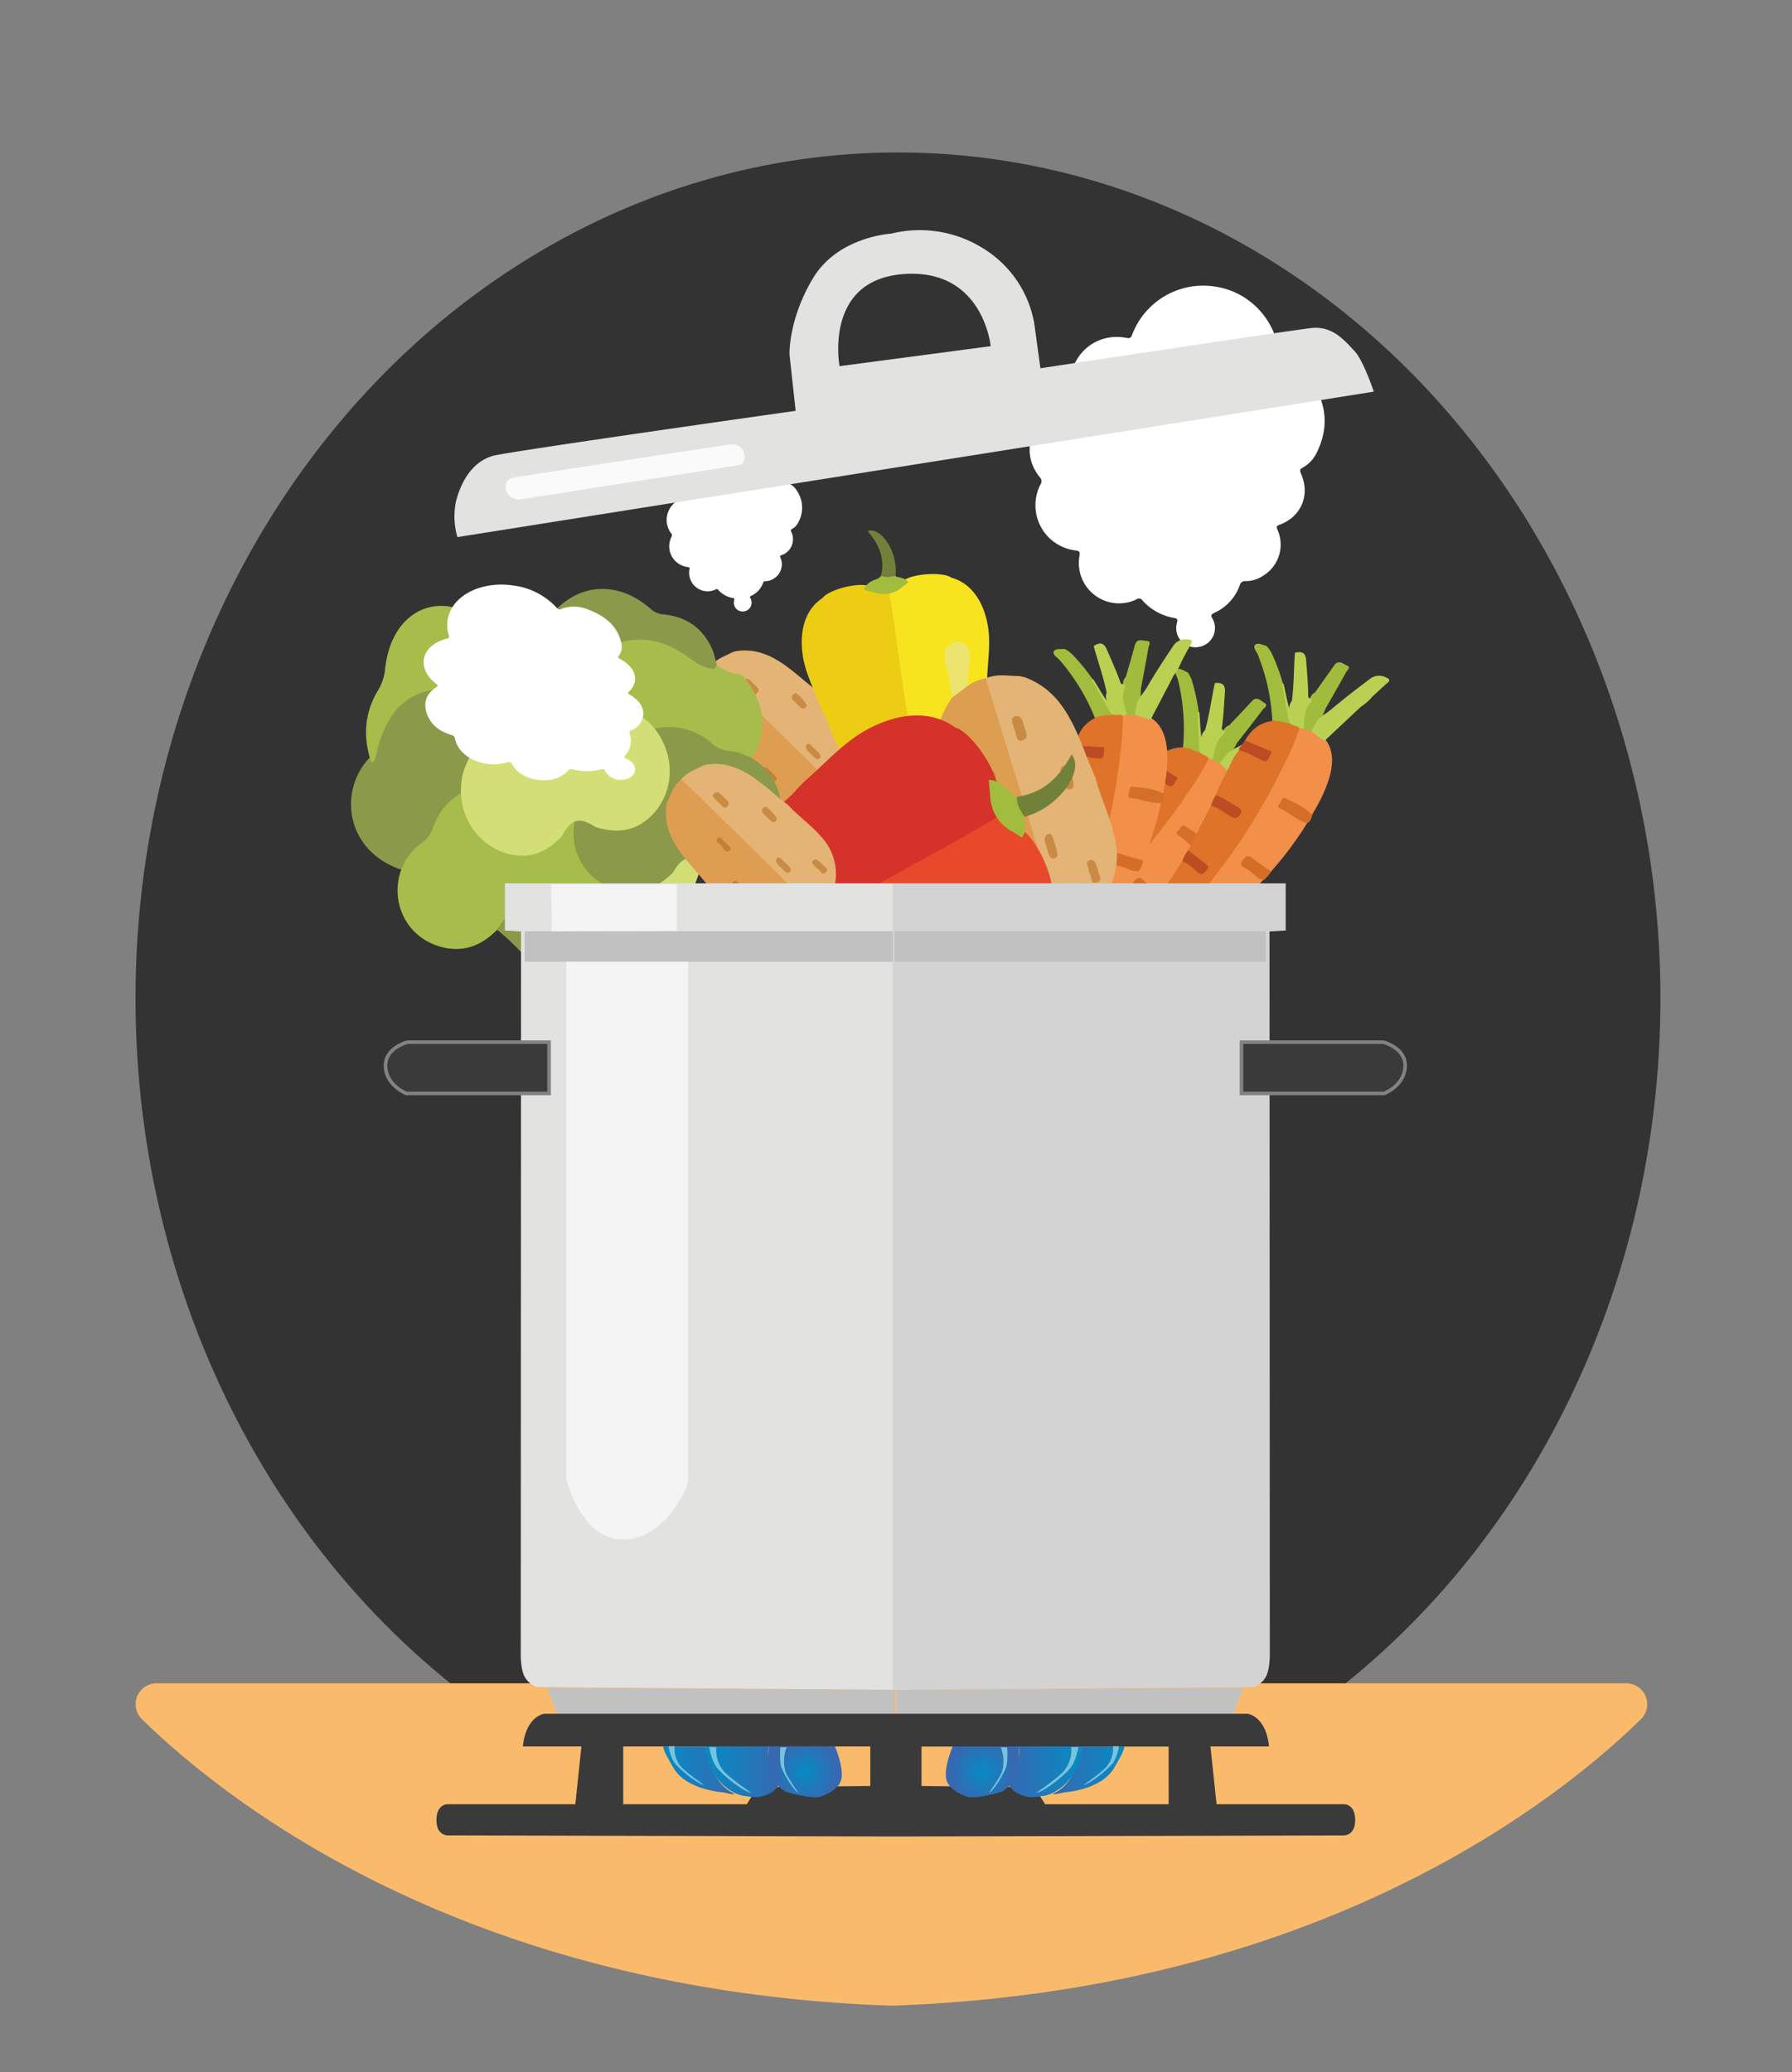 <svg xmlns="http://www.w3.org/2000/svg" xmlns:xlink="http://www.w3.org/1999/xlink" viewBox="0 0 500 578"><rect x="0" y="0" width="500" height="578" fill="#808080" stroke="none"/><defs><style>.cls-1{fill:#333;}.cls-2{fill:#faba6c;}.cls-3{fill:#fff;}.cls-4{fill:#e3b475;}.cls-5{fill:#de9e51;}.cls-6{fill:#c98b44;}.cls-7{fill:#c38134;}.cls-8{fill:#8a9a4a;}.cls-9{fill:#d4de76;}.cls-10{fill:#a6bc4b;}.cls-11{fill:#c0cb7b;}.cls-12{fill:#f8e41e;}.cls-13{fill:#eccd14;}.cls-14{fill:#728139;}.cls-15{fill:#a2bc3e;}.cls-16{fill:#ede470;}.cls-17{fill:#f2904a;}.cls-18{fill:#de7329;}.cls-19{fill:#bad052;}.cls-20{fill:#a1bc3c;}.cls-21{fill:#a2bc3d;}.cls-22{fill:#b9d051;}.cls-23{fill:#d56e29;}.cls-24{fill:#d46e27;}.cls-25{fill:#bb4d25;}.cls-26{fill:#bb4b24;}.cls-27{fill:#bb4d23;}.cls-28{fill:#bd4a27;}.cls-29{fill:#d56e2a;}.cls-30{fill:#d46e29;}.cls-31{fill:#b94e22;}.cls-32{fill:#e9492b;}.cls-33{fill:#d53329;}.cls-34{fill:#ee786e;}.cls-35{fill:#e2e2e1;}.cls-36{fill:#fafafa;}.cls-37,.cls-41{fill:#3a3a3a;}.cls-37{stroke:#828282;stroke-miterlimit:10;}.cls-38{fill:#c2c1c1;}.cls-39{fill:#d3d3d3;}.cls-40{fill:#f4f4f4;}.cls-42{fill:url(#Degradado_sin_nombre_6);}.cls-43{fill:url(#Degradado_sin_nombre_6-2);}.cls-44{fill:url(#Degradado_sin_nombre_7);}.cls-45{fill:#77c2dd;}.cls-46{fill:url(#Degradado_sin_nombre_6-3);}.cls-47{fill:url(#Degradado_sin_nombre_6-4);}.cls-48{fill:url(#Degradado_sin_nombre_7-2);}</style><linearGradient id="Degradado_sin_nombre_6" x1="185.06" y1="493.84" x2="204.87" y2="493.84" gradientUnits="userSpaceOnUse"><stop offset="0" stop-color="#068bc3"/><stop offset="1" stop-color="#3669b1"/></linearGradient><linearGradient id="Degradado_sin_nombre_6-2" x1="196.91" y1="494.25" x2="217.59" y2="494.25" xlink:href="#Degradado_sin_nombre_6"/><radialGradient id="Degradado_sin_nombre_7" cx="224.64" cy="494.29" r="8.81" xlink:href="#Degradado_sin_nombre_6"/><linearGradient id="Degradado_sin_nombre_6-3" x1="25.71" y1="493.84" x2="45.53" y2="493.84" gradientTransform="matrix(-1, 0, 0, 1, 339.41, 0)" xlink:href="#Degradado_sin_nombre_6"/><linearGradient id="Degradado_sin_nombre_6-4" x1="37.56" y1="494.25" x2="58.24" y2="494.25" gradientTransform="matrix(-1, 0, 0, 1, 339.41, 0)" xlink:href="#Degradado_sin_nombre_6"/><radialGradient id="Degradado_sin_nombre_7-2" cx="65.29" cy="494.29" r="8.81" gradientTransform="matrix(-1, 0, 0, 1, 339.41, 0)" xlink:href="#Degradado_sin_nombre_6"/></defs><g id="Capa_1" ><g id="Capa_14" ><ellipse class="cls-1" cx="250.55" cy="278.52" rx="212.74" ry="235.99"/></g><g id="Mesa"><path class="cls-2" d="M248.49,559.49c-119.13-4.15-185.81-57.33-208.9-79.92a5.84,5.84,0,0,1,4.08-10H453.78a5.84,5.84,0,0,1,4.08,10c-23.09,22.59-89.76,75.79-208.9,79.92Z"/></g></g><g id="humo"><path class="cls-3" d="M349.46,84.65A21.19,21.19,0,0,1,357,100.92c0,.77.07,1.19,1,1.2a9.75,9.75,0,0,1,8.15,4.71c4.17,6.21,4.53,12.76,1.24,19.45a9.44,9.44,0,0,1-3.94,4.19c-.75.4-.84.78-.49,1.56,2.71,6,.14,12.14-6,14.38-.86.31-.8.65-.53,1.35a10.15,10.15,0,0,1-4,12.85,8.9,8.9,0,0,1-4.87,1.5,1.48,1.48,0,0,0-1.64,1.14,13.33,13.33,0,0,1-7.06,7.69c-.76.38-1.18.61-.57,1.61a5.33,5.33,0,0,1-1,6.56,5.54,5.54,0,0,1-6.52.7,5.35,5.35,0,0,1-2.37-6.08c.22-.8.17-1.18-.76-1.34a15.35,15.35,0,0,1-8.88-4.89,1.1,1.1,0,0,0-1.55-.35,11.23,11.23,0,0,1-16-12.17c.19-1.11-.17-1.29-1.12-1.43a12.69,12.69,0,0,1-9.76-18.44,1.57,1.57,0,0,0-.23-2c-3.2-4-3.52-8.49-1.73-13.1s4.95-7.49,9.82-8.34c1-.18,1.07-.43.86-1.33-2.28-9.66,5.68-18,15.32-16.07,1.07.22,1.26-.24,1.56-1A21.19,21.19,0,0,1,339.36,80,20.71,20.71,0,0,1,349.46,84.65Z"/></g><g id="Capa_20" data-name="Capa 20"><path class="cls-3" d="M214.5,126.48A9.74,9.74,0,0,1,218,134c0,.36,0,.55.47.56a4.47,4.47,0,0,1,3.75,2.16,8.41,8.41,0,0,1,.56,8.93,4.22,4.22,0,0,1-1.81,1.93c-.34.18-.38.36-.22.72a4.69,4.69,0,0,1-2.78,6.6c-.39.14-.36.3-.24.62a4.66,4.66,0,0,1-1.85,5.9,4,4,0,0,1-2.23.69.69.69,0,0,0-.76.53,6.09,6.09,0,0,1-3.24,3.53c-.35.18-.54.28-.26.74a2.45,2.45,0,0,1-.45,3,2.53,2.53,0,0,1-3,.32,2.45,2.45,0,0,1-1.09-2.79c.1-.36.08-.54-.35-.61a7.08,7.08,0,0,1-4.08-2.25.51.51,0,0,0-.71-.16,5.15,5.15,0,0,1-7.33-5.59c.08-.51-.08-.6-.52-.66a5.83,5.83,0,0,1-4.48-8.47.71.71,0,0,0-.11-.9A6.27,6.27,0,0,1,191,138.9c.45-.08.49-.19.39-.6a6,6,0,0,1,7-7.39c.49.1.58-.11.72-.47a9.72,9.72,0,0,1,10.73-6.11A9.5,9.5,0,0,1,214.5,126.48Z"/></g><g id="Capa_13" data-name="Capa 13"><path class="cls-4" d="M238.57,203.1c4.52,6.06,4.14,15.38-2.65,19.92-.59-.58-.66-.81-2-2.14q-17.05-16.5-33.95-33.2c-.85-.83-1.75-1.73-1.75-1.73,1.94-2.35,3.48-2.61,6.12-4a7.12,7.12,0,0,1,1.32-.35h0c9.56-1.28,15.68,6.14,22.54,11.31C231.49,196.47,235.62,199.15,238.57,203.1Z"/><path class="cls-5" d="M206,215.53c-5.32-6.75-12.86-12.72-11.78-22.3h0a2.24,2.24,0,0,1,.33-1.33c1.32-2.67,1.55-4.21,3.86-6.2l1.77,1.71q17,16.59,33.9,33.25c1.35,1.35,1.59,1.41,2.18,2-4.41,6.88-13.71,7.46-19.86,3.06C212.4,222.85,209.64,218.79,206,215.53Z"/><path class="cls-6" d="M208.91,192.36c.72.29,1.21,2.09,2.32,1s-.28-1.89-1-2.66c-.16-.18-.34-.34-.51-.51-.63-.68-1.44-1.2-2.19-.46s.14,1.37.63,1.92C208.36,191.85,208.59,192.05,208.91,192.36Z"/><path class="cls-6" d="M222.4,196.44a13.52,13.52,0,0,0,1.23,1.06.87.87,0,0,0,1.16-.13c.38-.35.3-.67.06-1.11a14.57,14.57,0,0,0-2.39-2.63c-.36-.38-.78-.24-1.13.07a1,1,0,0,0-.18,1.43c.39.46.85.85,1.29,1.28Z"/><path class="cls-6" d="M227.43,209c-.29-.3-.59-.6-.89-.88s-.85-.9-1.38-.42-.34,1.22.15,1.74,1.28,1.26,1.92,1.88c.42.41.93.68,1.42.23s.26-1.08-.19-1.55Z"/><path class="cls-6" d="M236.58,210.85c.68.18,1,2,2.12.85s-.47-1.58-1-2.28c-.11-.14-.26-.25-.38-.38-.61-.61-1.38-1.38-2.13-.65s.33,1.3.76,1.86A5.83,5.83,0,0,0,236.58,210.85Z"/><path class="cls-7" d="M214.12,216.84c.26.25.51.51.78.76.48.45,1,.78,1.56.16s.14-1-.28-1.44l-1.68-1.65c-.46-.44-1-.9-1.57-.34s-.07,1.13.29,1.6a8.5,8.5,0,0,0,.9.9Z"/><path class="cls-7" d="M210.78,203.37c-.14-.14-.18-.2-.23-.22-.66-.38-1.11-1.78-2-1-1.08,1,.57,1.35.9,2,0,.05.09.08.13.13.61.71,1.17,2.28,2.22,1.27S211,204.1,210.78,203.37Z"/><path class="cls-7" d="M226.76,221.22c.88.44,1.46,2,2.28,1.16,1-1-.55-1.63-1.16-2.18s-1.17-2.2-2.17-1.13S226.69,220.39,226.76,221.22Z"/></g><g id="Capa_10" data-name="Capa 10"><path class="cls-8" d="M118.47,242.91c1.87-5.39,6.37-9.25,7.92-15.09a13.26,13.26,0,0,1,9.28-9.39c1-2.69,1.13-6,3.35-7.93,3.95-3.48,3.8-8.76,6.32-12.82a2.36,2.36,0,0,1-2.43-.75c-2.87-3.45-7-4.89-10.78-6.84-2.55.55-5-.61-7.63-.19-8.65,1.41-14.54,6.17-17.86,14.22-.37.9-.48,2-1.74,2.22.55,2.06-.3,3.46-1.75,5-8.58,8.94-7,25.37,8.07,31A13.33,13.33,0,0,0,118.47,242.91Z"/><path class="cls-9" d="M173.69,279c-2.19-7.29-3.86-14.63-6.37-21.94-1.1-3.56-1.66-5.64-2.79-9.91.61-1.89,2.84-2.88,2.83-5.11,3.49.91,6.5,3.32,10.29,3.28l1.83,6.89c1.39-2.73,2.37-4.86,2.2-7.4,3.43-1.14,6.8-2.6,8.72-5.76,2.09-3.44,4.18-3.13,6.74-.81-1.26,3.34-2.68,6.64-3.74,10.05-5.42,17.37-4.38,34.87-.78,52.38.76,3.73,1.88,7.39,2.85,11.08.51,2,0,3.23-2.16,3.7-3.17.7-6.32,1.53-9.47,2.3-2.15-8.26-4.32-16.52-6.45-24.8Z"/><path class="cls-8" d="M177.85,292.87q3.38,12.36,6.7,24.74c-3.13.89-6.27,1.72-9.36,2.69-2.12.67-3.19-.18-3.72-2.14-1-3.68-1.83-7.41-3-11-5.55-17-13.33-32.71-26.65-45.11-2.62-2.43-5.48-4.59-8.23-6.87,1.06-3.28,2.72-4.58,6.25-2.64,3.23,1.79,6.89,1.4,10.43.68,1.11,2.29,3,3.66,5.58,5.34L154,251.64c3.31-1.85,4.73-5.43,7.31-7.95,1.1,1.94,3.53,1.69,5,3,1.13,4.27,1.68,6.35,2.49,10,1.45,7.6,3.64,14.79,5.35,22.21Z"/><path class="cls-10" d="M180.76,204.16c5.71-1.55,10.53.47,14.84,4a9.15,9.15,0,0,0,5.31,2.45c2.75.19,5.2,1.59,7.78,2.46,5.94-7.55,5.29-16.93-1.71-24.88-4.28-.15-7.28-2.88-10.49-5.18-2.85,0-5-1.5-7.18-3.09-5.76-4.18-12-6.21-19.22-4.27-2.44.65-4.46,2.83-7.28,2.06.35,1.37-.79,2-1.5,2.76-2.81,2.84-5.39,5.8-6.39,9.8,2.84,1.54,5.64,3.15,8.52,4.58,1.34.66,1.54,2.63,3.27,2.66C172.41,197.58,176.88,200.25,180.76,204.16Z"/><path class="cls-11" d="M158.59,189.79c1-4,3.58-7,6.39-9.81.71-.71,1.85-1.39,1.5-2.76-1.65-.5-3.71.49-5-1.07-2.44-2.9-5.84-4.23-9-5.94-7.15-1.21-13.32,1.28-19.13,5.11.07.59,1.37.68.1,1.86-3.7,3.43-4.44,8.64-6.94,12.84,3.8,1.95,7.91,3.39,10.78,6.84a2.37,2.37,0,0,0,2.43.75,13.94,13.94,0,0,0,2.16-1.52c3.78-3.9,8.18-6.35,13.79-6.17C156.61,190,157.6,189.83,158.59,189.79Z"/><path class="cls-8" d="M151.78,174.26c3.19,1.7,6.59,3,9,5.93,1.31,1.56,3.37.58,5,1.08,2.81.77,4.83-1.41,7.27-2.06,7.26-2,13.46.09,19.23,4.27,2.19,1.59,4.33,3.11,7.17,3.09.18-.4.37-.8.56-1.2-.29-1.07-.59-2.14-.88-3.21l-.51-1.29c-2.59-5.71-7.12-8.76-13.26-9.46a5.83,5.83,0,0,1-3.6-1.38C171.58,161,159.23,162.77,151.78,174.26Z"/><path class="cls-10" d="M129.23,193.4c2.07-5.45,2.28-12.46,5.64-16.75,1.15-1.47-.16-1.73-.29-2.54-9.21-9.49-25.21-6-27.14,12.65a14.08,14.08,0,0,1-2.08,6c-3.26,5.54-4.41,12-1.77,19.93,1.24-.15,1.23-1.65,1.51-2.83,2.51-10.61,7.93-16.48,16.46-17.51C124.12,192.06,126.72,193.89,129.23,193.4Z"/><path class="cls-10" d="M111.63,243.5a27.27,27.27,0,0,1,1.71-3.84c1.75-2.17,2-2.91,4.25-4.44a9.06,9.06,0,0,0,3.39-4.76A17.71,17.71,0,0,1,149.14,223a9.12,9.12,0,0,0,5.3,2.45c2.76.19,3.29.73,5.89,1.75a27.19,27.19,0,0,1,3.39,2.48c7.16,7,6.92,17.85-.58,24.35-4.54,3.93-9.6,4.29-15.06,2.84-2.9-1.71-4.33-1.8-5.41-1.46s-2.31,1-4,4c-4,4-8.6,6.17-14.49,5C114.47,262.43,108.89,253.12,111.63,243.5Z"/><path class="cls-8" d="M160.72,227.57a27.27,27.27,0,0,1,1.71-3.84c1.75-2.17,1.95-2.9,4.25-4.43a9.16,9.16,0,0,0,3.39-4.76,17.69,17.69,0,0,1,28.15-7.48,9,9,0,0,0,5.31,2.45c2.75.19,3.29.73,5.89,1.75a28.24,28.24,0,0,1,3.39,2.48c7.15,7,6.92,17.85-.59,24.35-4.53,3.93-9.59,4.29-15.06,2.84-2.89-1.71-4.33-1.8-5.4-1.46s-2.31,1-4,3.95c-4,4-8.59,6.17-14.48,5C163.56,246.5,158,237.19,160.72,227.57Z"/><path class="cls-9" d="M129.21,215.59a28.23,28.23,0,0,1,1.65-4.09c1.71-2.3,1.9-3.08,4.18-4.68a9.38,9.38,0,0,0,3.31-5c1.92-5.52,6.24-10.23,12-11.72s11.79.4,16.2,4.25a9.34,9.34,0,0,0,5.38,2.74c2.77.25,3.32.84,6,2a29.55,29.55,0,0,1,3.46,2.73c7.33,7.67,7.31,19.32-.1,26.17-4.48,4.13-9.57,4.41-15.09,2.74-2.94-1.89-4.38-2-5.46-1.67s-2.3,1.06-3.92,4.16c-4,4.19-8.52,6.46-14.46,5.1C132.44,236,126.64,225.88,129.21,215.59Z"/></g><g id="Capa_21" data-name="Capa 21"><path class="cls-3" d="M143.2,163.33a19.82,19.82,0,0,1,12.15,6.23c.35.39.57.59,1.2.32A10.05,10.05,0,0,1,164,170c5.47,2,8.6,5.29,9.41,9.66a4.06,4.06,0,0,1-.73,3.26c-.31.42-.2.64.38.94,4.43,2.32,5.45,6.2,2.41,9.1-.42.4-.23.56.25.84,3.54,2,4.67,4.94,3.06,7.75a5.33,5.33,0,0,1-2.52,2.14c-.56.25-.76.51-.57,1.05a5.89,5.89,0,0,1-1.21,5.95c-.33.41-.5.65.34,1,1.79.73,2.67,2.27,2.27,3.65s-2.07,2.24-4,2.19a4.74,4.74,0,0,1-4.24-2.45c-.21-.47-.41-.66-1.09-.48a15.9,15.9,0,0,1-8,0c-.56-.13-.85-.11-1.17.26-1.76,2-4.35,3-7.76,2.76-3.76-.32-6.49-1.86-8-4.51-.37-.63-.69-.62-1.37-.42-6.39,1.86-13.58-1.46-14.53-6.73-.1-.54-.39-.75-1-.94-3.86-1.16-6.06-3.38-6.93-6.25s-.08-5.25,2.73-7.06c.56-.37.51-.53,0-.93-5.76-4.32-4.25-10.87,2.91-12.59.79-.19.71-.48.57-1-1.79-5.93,2.11-11.51,9.37-13.44A21.08,21.08,0,0,1,143.2,163.33Z"/></g><g id="Capa_18" data-name="Capa 18"><path class="cls-12" d="M261.68,217.56h0a14.87,14.87,0,0,0,3.88-1c7.28-3.67,9-14.27,9.29-21.66,0-2.35.5-3.61.59-5.94.16-3.89.75-7.94.48-11.93-.48-6.63-3.55-14-10.49-15.89-2.53-1.87-13.29-1.11-14.35,2-1.33,1.61-4.22,1-3.59,3.89,2.19,14.38,5.4,28.63,6.78,43.11.15,1.6.61,3.53.92,5.44a5.06,5.06,0,0,1,1.37,0,10.29,10.29,0,0,1,2.78.69C260.17,216.57,260.87,217.24,261.68,217.56Z"/><path class="cls-13" d="M250.55,219.33h0a14.43,14.43,0,0,1-4,.22c-8.06-1.23-13-10.77-15.54-17.71-.75-2.23-1.59-3.28-2.41-5.47-1.35-3.64-3.17-7.31-4.15-11.19-1.59-6.45-1-14.41,5.06-18.36,1.82-2.56,12.29-5.17,14.25-2.57,1.76,1.12,4.32-.34,4.62,2.58,2.37,14.36,3.74,28.9,6.91,43.1.35,1.56.5,3.54.81,5.46a4.42,4.42,0,0,0-1.3.46,10.22,10.22,0,0,0-2.42,1.51C251.68,217.92,251.23,218.77,250.55,219.33Z"/><path class="cls-14" d="M249.86,160.66c.81-6.21-3.81-13.83-7.8-12.52,3.15,3.6,4.92,7.59,3.78,12.43C246.65,161.79,248.09,161.82,249.86,160.66Z"/><path class="cls-15" d="M249.86,160.66c-1.34.18-2.69.63-4-.09-.51.86-1.47,1-2.28,1.38a4.87,4.87,0,0,0-2.6,2.49l3,.84a7.89,7.89,0,0,0,7.46-1.25c-.08-.11,2-1.47,2-1.61-.95-1-.73-.85-2.55-1.37a1.9,1.9,0,0,0-.78-.1A.33.33,0,0,0,249.86,160.66Z"/><path class="cls-16" d="M263.89,185.61c.92,2.51,1.25,5.71,1.76,8.88.16,1,.59,1.77,1.69,1.83a2.19,2.19,0,0,0,2.39-1.61c.32-.93,0-1.82.09-2.73.28-2.66.49-5.32.74-8,.17-1.79-.05-3.38-1.75-4.46a2.93,2.93,0,0,0-3.59.21c-1.65,1.14-1.87,2.73-1.54,4.52C263.73,184.54,263.76,184.8,263.89,185.61Z"/></g><g id="Capa_14-2" data-name="Capa 14"><path class="cls-17" d="M287.75,272.48a70.63,70.63,0,0,1-12.81,4.74c-2.24.81-2.52.66-3.27-1.66,17.55-11.34,35.4-23.37,48.6-40.15,6.54-7.46,11.82-15.85,17.09-24.22a1.28,1.28,0,0,1,1.27.07c11.9,5.69,4.85,17-1.1,24.43a94.84,94.84,0,0,1-16,16.15,161.66,161.66,0,0,1-14,10,71.66,71.66,0,0,1-9.56,5.62,32.7,32.7,0,0,1-7.31,3.73A31,31,0,0,0,287.75,272.48Z"/><path class="cls-18" d="M274.13,269.42a12.08,12.08,0,0,0-3.42,2.95c-1.24.7-1.3,1.57-.35,2.58.41.2.53.9,1.19.69a226.23,226.23,0,0,0,19.32-12.19,173.25,173.25,0,0,0,15.92-13.14,157.59,157.59,0,0,0,15-16.11c3.55-4.36,6.89-8.86,10-13.53a68.41,68.41,0,0,0,5.42-9c0-1.44-1.42-1.31-2.16-1.93a20.71,20.71,0,0,0-3.19-1.34c-.63-.12-1.3-.46-1.9.1-3.56,0-6.21,1.67-8.32,4.38l-1.73,2.17a17,17,0,0,0-2.15,2.23c-2.05,3.21-4.49,6.15-6.33,9.5l-1.75,2.74L301.57,241l-2.1,2.82-4.13,4.69c-.9,1.2-2.06,2.18-2.89,3.44-.61,1.26-1.93,1.91-2.68,3.06l-2,2.36c-1.43.75-2.11,2.31-3.44,3.17a13.6,13.6,0,0,0-2.09,2l-5.89,5.31Z"/><path class="cls-19" d="M340.38,212.8a19.64,19.64,0,0,0,3.33,3.24l11.34-8a13.72,13.72,0,0,0,3.61-2.36c1.52-1.05,3-2.13,4.57-3.11,1.06-.67.87-1-.08-1.65a4.12,4.12,0,0,0-4.63-.13c-3.83,2.08-7.61,4.23-11.3,6.53a21,21,0,0,1-4.55,2.2C341.61,210.42,340.51,211.27,340.38,212.8Z"/><path class="cls-20" d="M340.38,212.8l2.45-3.06c1.7-.35,1.84-2.11,2.82-3.12,2.23-2.87,4.48-5.73,6.66-8.64.39-.52,1.67-1.21.51-1.88-1-.56-2.09-2.06-3.53-.48-2.08,2.27-4.22,4.48-6.33,6.72a2.48,2.48,0,0,0-1.58,1.47c-1.32,1.86-2.73,3.67-3.06,6-.09.66-.45,1.32.11,1.94A2.09,2.09,0,0,0,340.38,212.8Z"/><path class="cls-21" d="M330.08,208.47c1.78.1,3.3,1,4.91,1.59.43-1.72,0-3.45-.11-5.15-.18-2-.13-4.07-.4-6.1a53,53,0,0,0-1.87-8.8,7.67,7.67,0,0,0-1.25-2.45c-1-.41-2.26-1.38-3.05-.73s.15,1.93.39,2.92A57.25,57.25,0,0,1,330.08,208.47Z"/><path class="cls-22" d="M334.14,198.57c.14,3.25.28,6.49.4,9.74a3.34,3.34,0,0,0,.45,1.75c.68.67,1.83.66,2.34,1.59l1.1.14c.46-2.51.82-5.06,2.91-6.9a3,3,0,0,0,.47-.95c-.31-.29-1-.15-.88-.93.48-3.28.6-6.59.85-9.89.14-2-.62-2.82-2.82-2.57-.93,4.38-1.51,8.84-2.73,13.16a3,3,0,0,0-1,2c-.32-1.95-.34-4.38-.58-6.8C334.62,198.63,334.42,198.53,334.14,198.57Z"/><path class="cls-23" d="M337.35,236c-1.77-2.42-4.26-4-6.72-5.57-1-.63-1.31.77-1.92,1.26-.43.35-.61.88,0,1.24,2.42,1.57,4.21,4,6.89,5.17,1.05-.1,1.29-1,1.75-1.72Z"/><path class="cls-24" d="M316.45,245.76c.88-.85,1.49-1.34,2.55-.27,1.55,1.57,3.2,3,4.81,4.53a8.33,8.33,0,0,1-2.47,2.11c-2.08-.77-2.88-3-4.63-4.09C315.73,247.41,315.4,246.77,316.45,245.76Z"/><path class="cls-25" d="M309.8,229.5c2.05.82,3.41,2.57,5.14,3.84,1,.76,1.57.74,2.45-.17s.57-1.57-.29-2.2c-1.86-1.39-3.48-3.09-5.54-4.21A8.81,8.81,0,0,0,309.8,229.5Z"/><path class="cls-26" d="M319.8,215.27c2.15.93,3.93,2.47,5.9,3.7,1.7,1.07,1.8-.49,2.44-1.17,1-1-.23-1.24-.71-1.55-1.86-1.18-3.78-2.27-5.67-3.4l-1.74,1.7A.61.61,0,0,0,319.8,215.27Z"/><path class="cls-27" d="M299.63,243.74c1.67.79,2.64,2.34,3.82,3.64s1.87.28,2.68-.37c1-.84.2-1.29-.35-1.85-1.36-1.4-2.7-2.83-4-4.24A9.58,9.58,0,0,0,299.63,243.74Z"/><path class="cls-28" d="M287.9,257.29c1.2.12,1.44,1.21,2,2s1.07,1.57,2.17.73,1.64-1.54.49-2.67c-.84-.83-1.17-2.2-2.59-2.4A10.93,10.93,0,0,0,287.9,257.29Z"/><path class="cls-29" d="M290.15,271.26a9.88,9.88,0,0,1-1.66-2.19c-.34-.69-.9-1-1.62-.47-.54.43-1.73.51-1.5,1.36a3.19,3.19,0,0,0,2.23,2.64A8.2,8.2,0,0,0,290.15,271.26Z"/><path class="cls-30" d="M304.31,263.65l3-1.62a17.4,17.4,0,0,0-4.23-5.1c-.64-.62-1.36.89-2.13,1.3-.61.33-.24.77.12,1.19A26.63,26.63,0,0,1,304.31,263.65Z"/><path class="cls-31" d="M276.67,267.81a8.92,8.92,0,0,0-2.32,2c.68.48.3,2.33,2.08,1.42C278.49,270.18,278.55,270.12,276.67,267.81Z"/></g><g id="Capa_15" data-name="Capa 15"><path class="cls-17" d="M297.26,276.53a71.56,71.56,0,0,1-9.2,10.09c-1.62,1.75-1.94,1.74-3.67,0,10.38-18.13,20.73-37,24.75-58,2.38-9.63,3.23-19.51,4.06-29.37.26-.44.71-.47,1.16-.52,13.19-.4,12.12,12.88,10.24,22.21a95.17,95.17,0,0,1-6.81,21.7A161.24,161.24,0,0,1,310,258a74,74,0,0,1-5.91,9.38,32.14,32.14,0,0,1-4.79,6.66C298.77,274.55,297.65,276,297.26,276.53Z"/><path class="cls-18" d="M283.75,280.07a12.41,12.41,0,0,0-1.68,4.18c-.77,1.19-.43,2,.87,2.45.46,0,.89.57,1.38.08a228.15,228.15,0,0,0,11.57-19.7,175,175,0,0,0,8.11-19,158.71,158.71,0,0,0,5.91-21.19c1.15-5.5,2.06-11,2.66-16.6a68.76,68.76,0,0,0,.7-10.44c-.67-1.28-1.86-.52-2.81-.73a20.82,20.82,0,0,0-3.44.27c-.62.19-1.37.19-1.65,1-3.18,1.61-4.74,4.34-5.38,7.71l-.54,2.73a17.27,17.27,0,0,0-.88,3c-.35,3.79-1.17,7.53-1.26,11.34l-.31,3.24-1.92,13.85-.57,3.47L293,251.73c-.25,1.48-.83,2.88-1,4.38,0,1.41-.83,2.59-1,3.95l-.73,3c-.93,1.32-.82,3-1.6,4.4a13.61,13.61,0,0,0-.93,2.75L285,277.67Z"/><path class="cls-19" d="M316.62,199.35a19.56,19.56,0,0,0,4.45,1.35l6.42-12.29a13.77,13.77,0,0,0,2.11-3.76c.88-1.62,1.71-3.27,2.64-4.86.63-1.08.29-1.32-.83-1.42a4.11,4.11,0,0,0-4.18,2c-2.43,3.61-4.81,7.25-7,11a20.91,20.91,0,0,1-3,4C316.62,196.67,316,197.93,316.62,199.35Z"/><path class="cls-20" d="M316.62,199.35l.78-3.85c1.35-1.09.66-2.72,1.07-4.06.66-3.58,1.35-7.15,1.95-10.74.1-.63.93-1.84-.41-1.9-1.13-.05-2.81-.87-3.36,1.19-.8,3-1.69,5.92-2.54,8.88a2.48,2.48,0,0,0-.73,2c-.31,2.26-.74,4.52.06,6.77.22.63.2,1.38,1,1.67A2.08,2.08,0,0,0,316.62,199.35Z"/><path class="cls-21" d="M305.48,200.23c1.63-.73,3.39-.64,5.1-.84-.42-1.73-1.56-3.08-2.47-4.53-1.09-1.72-2-3.56-3.15-5.23a52.19,52.19,0,0,0-5.71-7,7.6,7.6,0,0,0-2.23-1.61c-1.09.11-2.64-.18-3,.75s1,1.65,1.69,2.42A57,57,0,0,1,305.48,200.23Z"/><path class="cls-22" d="M304.55,189.57q2.42,4.23,4.82,8.47a3.29,3.29,0,0,0,1.21,1.35c.91.28,1.93-.26,2.8.33l1.05-.38c-.75-2.44-1.6-4.87-.59-7.46a2.91,2.91,0,0,0,0-1.06c-.41-.11-.95.32-1.21-.43-1.09-3.12-2.49-6.12-3.79-9.16-.8-1.87-1.85-2.23-3.69-1,1.19,4.32,2.72,8.55,3.62,13a3,3,0,0,0,.05,2.25c-1.19-1.58-2.32-3.74-3.64-5.77A.39.39,0,0,0,304.55,189.57Z"/><path class="cls-23" d="M324.57,221.33c-2.68-1.34-5.62-1.6-8.52-1.86-1.17-.11-.81,1.29-1.13,2-.22.51-.14,1.06.52,1.12,2.87.29,5.56,1.59,8.49,1.44.89-.57.68-1.51.77-2.34Z"/><path class="cls-24" d="M310.49,239.62c.39-1.16.71-1.88,2.15-1.41,2.09.68,4.23,1.22,6.35,1.81a8.44,8.44,0,0,1-1.23,3c-2.2.27-3.92-1.31-6-1.51C310.61,241.41,310,241,310.49,239.62Z"/><path class="cls-25" d="M297.12,228.22c2.2-.2,4.22.72,6.33,1.05,1.27.2,1.74-.06,2.1-1.28s-.21-1.65-1.27-1.82c-2.29-.37-4.51-1.14-6.86-1.19A8.85,8.85,0,0,0,297.12,228.22Z"/><path class="cls-26" d="M299.47,211c2.34-.16,4.63.39,6.94.58,2,.17,1.37-1.26,1.63-2.16.39-1.35-.78-1-1.34-1-2.2-.2-4.4-.29-6.6-.42-.25.77-.51,1.54-.76,2.31A.6.6,0,0,0,299.47,211Z"/><path class="cls-27" d="M294.62,245.54c1.85-.06,3.43.87,5.07,1.48s1.78-.61,2.2-1.56c.55-1.22-.41-1.24-1.15-1.48-1.86-.62-3.7-1.27-5.54-1.91A9.55,9.55,0,0,0,294.62,245.54Z"/><path class="cls-28" d="M290.42,263c1.12-.45,1.84.4,2.66.85s1.67.9,2.27-.35.74-2.12-.8-2.6c-1.12-.35-2.05-1.42-3.4-.94A11,11,0,0,0,290.42,263Z"/><path class="cls-29" d="M298.83,274.34a10,10,0,0,1-2.47-1.18c-.63-.45-1.29-.51-1.66.33-.29.63-1.3,1.24-.71,1.89a3.18,3.18,0,0,0,3.19,1.32A7.91,7.91,0,0,0,298.83,274.34Z"/><path class="cls-30" d="M307.93,261.08l1.89-2.8a17.47,17.47,0,0,0-6.09-2.6c-.86-.25-.8,1.42-1.3,2.14s.14.8.66,1A27.3,27.3,0,0,1,307.93,261.08Z"/><path class="cls-31" d="M285.28,277.47a8.65,8.65,0,0,0-1.14,2.84c.82.12,1.33,1.94,2.5.31C288,278.74,288,278.65,285.28,277.47Z"/></g><g id="Capa_16" data-name="Capa 16"><path class="cls-17" d="M322.15,270.41a70.81,70.81,0,0,1-12,6.5c-2.1,1.13-2.4,1-3.46-1.18,15.77-13.7,31.75-28.12,42.45-46.59,5.42-8.31,9.47-17.36,13.5-26.39a1.28,1.28,0,0,1,1.27-.11c12.58,4,7.2,16.14,2.36,24.34a95.43,95.43,0,0,1-13.58,18.25,162.75,162.75,0,0,1-12.43,11.89,71.9,71.9,0,0,1-8.67,6.9,32,32,0,0,1-6.71,4.72C324.23,269,322.68,270.06,322.15,270.41Z"/><path class="cls-18" d="M308.23,269.31a12.36,12.36,0,0,0-3,3.39c-1.12.88-1.07,1.75,0,2.61.44.14.66.82,1.28.52A226.63,226.63,0,0,0,324,261a174.34,174.34,0,0,0,13.91-15.26,157.23,157.23,0,0,0,12.56-18.06,167.45,167.45,0,0,0,8-14.8,69.33,69.33,0,0,0,4.11-9.63c-.21-1.43-1.59-1.1-2.41-1.61a20.39,20.39,0,0,0-3.35-.88c-.64,0-1.35-.27-1.87.37-3.53.46-5.91,2.53-7.62,5.51l-1.41,2.39a17.34,17.34,0,0,0-1.81,2.52c-1.57,3.46-3.58,6.72-4.92,10.29l-1.35,3-6.38,12.44-1.68,3.09-3.43,5.23c-.72,1.31-1.74,2.44-2.38,3.81-.43,1.33-1.64,2.16-2.21,3.41L320,255.44c-1.32.94-1.77,2.59-3,3.63a13.92,13.92,0,0,0-1.79,2.29l-5.08,6.09Z"/><path class="cls-19" d="M365.84,203.91a19.4,19.4,0,0,0,3.75,2.74l10.11-9.49a14,14,0,0,0,3.24-2.85c1.36-1.24,2.68-2.52,4.09-3.72,1-.81.7-1.16-.31-1.62a4.15,4.15,0,0,0-4.62.52c-3.48,2.61-6.93,5.27-10.26,8.07a21,21,0,0,1-4.19,2.81C366.72,201.39,365.76,202.38,365.84,203.91Z"/><path class="cls-20" d="M365.84,203.91l2-3.37c1.63-.59,1.52-2.35,2.35-3.48,1.8-3.17,3.63-6.31,5.37-9.5.31-.57,1.49-1.44.24-1.93-1.05-.42-2.36-1.75-3.56,0-1.74,2.54-3.55,5-5.33,7.54a2.52,2.52,0,0,0-1.35,1.68c-1,2-2.19,4-2.17,6.42,0,.66-.27,1.36.38,1.9A2.1,2.1,0,0,0,365.84,203.91Z"/><path class="cls-21" d="M355,201.08c1.77-.15,3.41.51,5.09.88.18-1.77-.46-3.42-.84-5.08-.46-2-.7-4-1.25-6a52.28,52.28,0,0,0-3.1-8.46,7.75,7.75,0,0,0-1.58-2.25c-1.06-.26-2.43-1-3.12-.29s.42,1.89.79,2.84A56.63,56.63,0,0,1,355,201.08Z"/><path class="cls-22" d="M357.66,190.71c.59,3.19,1.19,6.38,1.77,9.58a3.18,3.18,0,0,0,.69,1.67c.77.57,1.9.4,2.54,1.24h1.11c.1-2.56.1-5.13,1.9-7.24a3.08,3.08,0,0,0,.34-1c-.35-.24-1,0-1-.8,0-3.31-.34-6.6-.56-9.9-.14-2-1-2.71-3.15-2.16-.31,4.47-.26,9-.85,13.42a3,3,0,0,0-.7,2.14c-.6-1.88-1-4.29-1.54-6.65C358.14,190.7,357.93,190.63,357.66,190.71Z"/><path class="cls-23" d="M366.11,227.28c-2.09-2.14-4.78-3.35-7.44-4.56-1.07-.48-1.19.95-1.72,1.52-.38.41-.48.95.12,1.23,2.61,1.21,4.73,3.33,7.55,4.15,1-.24,1.13-1.2,1.49-2Z"/><path class="cls-24" d="M346.79,239.92c.76-1,1.29-1.54,2.5-.63,1.75,1.34,3.59,2.55,5.39,3.81a8.33,8.33,0,0,1-2.15,2.43c-2.16-.46-3.27-2.52-5.16-3.39C346.31,241.65,345.9,241.07,346.79,239.92Z"/><path class="cls-25" d="M337.92,224.75c2.14.53,3.74,2.07,5.63,3.08,1.13.61,1.66.51,2.4-.51s.35-1.63-.59-2.14c-2-1.11-3.89-2.56-6.09-3.38A8.89,8.89,0,0,0,337.92,224.75Z"/><path class="cls-26" d="M345.81,209.26c2.26.62,4.24,1.89,6.36,2.83,1.83.82,1.72-.74,2.26-1.5.81-1.15-.41-1.2-.93-1.44-2-.9-4.05-1.71-6.09-2.56-.49.64-1,1.28-1.48,1.93A.59.59,0,0,0,345.81,209.26Z"/><path class="cls-27" d="M329.86,240.29c1.76.55,2.94,1.94,4.3,3.06s1.88,0,2.59-.74c.92-1,0-1.31-.6-1.78-1.55-1.2-3.07-2.42-4.61-3.63A9.58,9.58,0,0,0,329.86,240.29Z"/><path class="cls-28" d="M320.15,255.36c1.21-.06,1.61,1,2.24,1.68s1.27,1.4,2.25.42,1.4-1.76.1-2.72c-.95-.7-1.47-2-2.9-2A11,11,0,0,0,320.15,255.36Z"/><path class="cls-29" d="M324.35,268.87a10.48,10.48,0,0,1-2-1.93c-.44-.64-1-.9-1.67-.24-.48.5-1.64.74-1.3,1.56a3.18,3.18,0,0,0,2.58,2.29A8.16,8.16,0,0,0,324.35,268.87Z"/><path class="cls-30" d="M337.3,259.34l2.72-2a17.64,17.64,0,0,0-4.9-4.46c-.73-.52-1.22,1.07-1.93,1.59s-.13.8.29,1.16A27.48,27.48,0,0,1,337.3,259.34Z"/><path class="cls-31" d="M310.52,267.36a8.72,8.72,0,0,0-2,2.31c.74.38.62,2.27,2.26,1.11C312.66,269.45,312.71,269.37,310.52,267.36Z"/></g><g id="Capa_17" data-name="Capa 17"><path class="cls-4" d="M311.44,235.85c1.46,10.12-5,21-16,22-.33-1.07-.26-1.39-1-3.86-6.4-20.44-12.63-40.93-18.87-61.41-.47-1.54-1-3.2-1-3.2,3.83-1.53,5.83-.85,9.86-.78a9.87,9.87,0,0,1,1.79.44v0c12.2,4.67,14.67,17.44,19.48,28C307.32,223.39,310.49,229.24,311.44,235.85Z"/><path class="cls-5" d="M264.71,229.55c-1.95-11.46-7.06-23.43.43-34.12v0a3,3,0,0,1,1.24-1.37c3.3-2.32,4.57-4,8.6-4.87,0,0,.52,1.64,1,3.18,6.3,20.47,12.61,40.93,18.77,61.45.74,2.47,1,2.7,1.3,3.77-9.68,5.33-21.11,0-25.58-9.21C267.56,242.39,266.91,235.77,264.71,229.55Z"/><path class="cls-6" d="M283.15,203.9c.67.8.08,3.26,2.13,2.65s.89-2.43.53-3.81c-.08-.31-.19-.62-.27-.94-.32-1.21-.94-2.35-2.32-2s-.71,1.71-.49,2.69C282.83,202.93,283,203.32,283.15,203.9Z"/><path class="cls-6" d="M296.54,217.47a18.14,18.14,0,0,0,.77,2.06,1.18,1.18,0,0,0,1.46.59c.68-.17.8-.6.79-1.28a19.47,19.47,0,0,0-1.13-4.66c-.18-.69-.78-.8-1.38-.66a1.29,1.29,0,0,0-1.15,1.59,24.16,24.16,0,0,0,.7,2.34Z"/><path class="cls-6" d="M294.4,235.65c-.17-.54-.32-1.09-.5-1.63s-.43-1.61-1.36-1.39-1.19,1.23-1,2.17c.3,1.17.7,2.32,1.06,3.48.24.76.66,1.41,1.55,1.19,1.05-.27,1-1.12.76-2C294.78,236.89,294.58,236.27,294.4,235.65Z"/><path class="cls-6" d="M304.06,243.77c.7.65-.06,3,2,2.38,1.83-.59.47-2.18.3-3.34a4.33,4.33,0,0,0-.21-.7c-.31-1.12-.73-2.53-2.1-2.14s-.45,1.74-.3,2.69A9.29,9.29,0,0,0,304.06,243.77Z"/><path class="cls-7" d="M273.5,236.35c.14.47.28,1,.43,1.42.28.84.72,1.58,1.76,1.19.87-.33.82-1.12.59-1.88q-.45-1.53-.93-3.06c-.25-.82-.6-1.72-1.64-1.41s-.81,1.29-.69,2.09a12.43,12.43,0,0,0,.49,1.65Z"/><path class="cls-7" d="M278.25,218.19a3.2,3.2,0,0,0-.13-.42c-.54-.87-.17-2.83-1.68-2.45-1.92.49-.19,2-.25,3a2,2,0,0,0,.06.23c.28,1.24-.08,3.47,1.83,2.95S278.09,219.23,278.25,218.19Z"/><path class="cls-7" d="M285.69,249.74c.76,1.1.46,3.3,1.95,2.85,1.79-.54.41-2.29,0-3.35s0-3.36-1.85-2.74S286.14,248.7,285.69,249.74Z"/></g><g id="Capa_11" data-name="Capa 11"><path class="cls-32" d="M213.39,274.19v0a21.5,21.5,0,0,0,3.48,4.82c8.9,8.12,24.47,4.92,34.83,1.41,3.25-1.21,5.25-1.22,8.53-2.32,5.45-1.83,11.36-3.14,16.74-5.62,8.91-4.17,17.48-12.3,16.42-22.89,1.26-4.48-5.47-19-10.29-18.8-2.93-1-3.62-5.29-7.27-2.9-18.72,10.61-36.73,22.56-56,32.11-2.12,1.05-4.54,2.71-7,4.14a7,7,0,0,1,.67,1.92,15.06,15.06,0,0,1,.52,4.2C214,271.58,213.4,272.9,213.39,274.19Z"/><path class="cls-33" d="M205.08,259.74l0,0a21.54,21.54,0,0,1-2.42-5.43c-2.54-11.78,8.05-23.63,16.29-30.82,2.68-2.2,3.69-3.93,6.29-6.2,4.32-3.8,8.43-8.25,13.27-11.65,8.09-5.6,19.42-8.93,28.05-2.69,4.51,1.16,13.64,14.26,11.08,18.34-.63,3,2.75,5.79-1.14,7.74-18.59,10.86-38,20.42-55.92,32.29-2,1.31-4.63,2.57-7.12,4a6.76,6.76,0,0,0-1.32-1.54,15,15,0,0,0-3.37-2.56C207.62,260.56,206.2,260.38,205.08,259.74Z"/><path class="cls-14" d="M285.81,227.84c9-2.16,17.1-12.56,13.18-17.39-3.3,6.25-7.89,10.81-15.18,11.79C282.55,224,283.27,226,285.81,227.84Z"/><path class="cls-15" d="M285.81,227.84c-1-1.76-2.3-3.39-2-5.6-1.47-.26-2.17-1.51-3.11-2.43a7.14,7.14,0,0,0-4.82-2.28c.13,1.51.28,3,.4,4.53a11.71,11.71,0,0,0,5.67,9.65c.11-.16,3.08,2,3.27,1.92.94-1.85.8-1.46.56-4.25a3,3,0,0,0-.27-1.13A.52.52,0,0,0,285.81,227.84Z"/><path class="cls-34" d="M258.71,260.39c-3,2.6-7.23,4.75-11.34,7.11-1.33.76-2.13,1.76-1.63,3.31a3.21,3.21,0,0,0,3.48,2.45c1.45-.05,2.52-1,3.82-1.31,3.82-1,7.61-2.13,11.41-3.19,2.56-.71,4.64-1.84,5.24-4.76.45-2.22-.43-3.67-2.18-4.86-2.45-1.67-4.76-1.15-7.07.26C260.11,259.6,259.77,259.78,258.71,260.39Z"/></g><g id="Capa_12" data-name="Capa 12"><path class="cls-4" d="M230.25,234.78c4.52,6.05,4.14,15.37-2.64,19.92-.59-.58-.66-.81-2-2.14q-17.06-16.51-33.95-33.2l-1.75-1.74c1.94-2.34,3.48-2.61,6.12-4a7.23,7.23,0,0,1,1.32-.36h0c9.56-1.29,15.68,6.13,22.54,11.3C223.18,228.14,227.3,230.82,230.25,234.78Z"/><path class="cls-5" d="M197.69,247.2c-5.31-6.75-12.86-12.71-11.77-22.3h0a2.28,2.28,0,0,1,.33-1.32c1.32-2.67,1.55-4.22,3.86-6.21,0,0,.92.88,1.77,1.72,11.32,11.05,22.66,22.11,33.9,33.25,1.36,1.34,1.59,1.41,2.18,2-4.4,6.88-13.71,7.45-19.86,3.06C204.08,254.53,201.32,250.46,197.69,247.2Z"/><path class="cls-6" d="M200.59,224c.72.28,1.21,2.09,2.32,1s-.28-1.9-1-2.67c-.17-.17-.35-.33-.52-.51-.63-.67-1.43-1.19-2.19-.45s.15,1.36.64,1.92C200,223.52,200.27,223.72,200.59,224Z"/><path class="cls-6" d="M214.09,228.11a12.29,12.29,0,0,0,1.22,1.07.88.88,0,0,0,1.16-.13c.38-.36.31-.68.06-1.11a13.88,13.88,0,0,0-2.38-2.63c-.36-.38-.79-.24-1.13.06a1,1,0,0,0-.19,1.44c.39.46.86.85,1.29,1.27Z"/><path class="cls-6" d="M219.12,240.67c-.3-.29-.59-.6-.9-.88s-.85-.89-1.37-.42-.34,1.22.14,1.74,1.28,1.26,1.92,1.89c.43.4.93.68,1.43.22s.25-1.08-.2-1.54Z"/><path class="cls-6" d="M228.26,242.53c.69.17,1,2,2.12.85s-.46-1.59-1-2.29c-.11-.14-.26-.25-.38-.38-.6-.61-1.38-1.38-2.13-.64s.33,1.29.76,1.85C227.8,242.11,228,242.26,228.26,242.53Z"/><path class="cls-7" d="M205.8,248.51l.78.77c.48.45,1,.77,1.56.15s.14-1-.27-1.43l-1.69-1.66c-.45-.44-1-.9-1.57-.34s-.06,1.13.3,1.61a8.5,8.5,0,0,0,.9.9Z"/><path class="cls-7" d="M202.47,235.05a1.86,1.86,0,0,0-.24-.23c-.65-.38-1.11-1.78-1.95-1-1.07,1,.58,1.36.91,2.05,0,.06.08.09.12.13.62.71,1.17,2.29,2.23,1.27S202.73,235.77,202.47,235.05Z"/><path class="cls-7" d="M218.44,252.89c.89.45,1.47,2,2.28,1.16,1-1-.54-1.63-1.16-2.18s-1.17-2.19-2.17-1.13S218.37,252.06,218.44,252.89Z"/></g><g id="tapa"><path class="cls-35" d="M378,98c-2.63-2.77-6.09-7.19-12.15-6.49s-75.55,11.22-75.55,11.22l-1.73-12.54a30.78,30.78,0,0,0-14.09-20.8,33.31,33.31,0,0,0-25.83-4.22s-14.84.82-21.8,12.43-6.56,21.32-6.56,21.32L222,114.6s-75.35,10.66-84,12.45c-6.65,1.6-9.57,8.14-10.79,12.87a20.7,20.7,0,0,0,.42,9.91l255.69-40.58S380.43,100.64,378,98ZM276.42,96.57l-42.17,5.58s-4.52-24,17.79-25.69S276.42,96.57,276.42,96.57Z"/><path class="cls-36" d="M174,128.47l-31.2,4.8a2.76,2.76,0,0,0-1.64,3.36c.58,2.59,3.53,2.76,3.53,2.76l61.79-9.67s1.56-.31,1.24-2.93-3.29-2.93-3.29-2.93Z"/></g><g id="Olla"><path class="cls-35" d="M250.5,471.41v-225H140.87v13.15l4.51.27-.08,201.66s-.08,4.16,1.12,6.31a6.44,6.44,0,0,0,3.31,2.82Z"/><path class="cls-37" d="M153.2,290.73H113.64s-6.33,1.58-6.07,6.86,5.8,7.43,5.8,7.43H153.2Z"/><rect class="cls-38" x="146.4" y="259.78" width="103.58" height="8.51"/><polygon class="cls-38" points="152.65 470.82 155.47 478.27 249.59 478.27 249.59 471.42 152.65 470.82"/><path class="cls-39" d="M249.09,471.41v-225H358.73v13.15l-4.51.27.08,201.66s.08,4.16-1.13,6.31a6.43,6.43,0,0,1-3.3,2.82Z"/><path class="cls-37" d="M346.4,290.73H386s6.33,1.58,6.06,6.86-5.8,7.43-5.8,7.43H346.4Z"/><rect class="cls-38" x="249.61" y="259.78" width="103.58" height="8.51"/><polygon class="cls-38" points="346.94 470.82 344.12 478.27 250 478.27 250 471.42 346.94 470.82"/><path class="cls-40" d="M158,268.29V412.44s4,17.59,16.35,17S192,413.67,192,413.67V268.29Z"/><polygon class="cls-40" points="153.99 259.78 188.83 259.64 188.83 246.65 153.72 246.65 153.99 259.78"/></g><g id="base"><path class="cls-41" d="M374.92,503.31H339.44l-1.7-16.12h16.34c-.85-8.49-5.94-9.12-5.94-9.12H151.83s-5.09.63-5.94,9.12h16.33l-1.69,16.12H125s-3.21-.22-3.22,4.45c0,4.38,3.22,4.24,3.22,4.24l124.94.3,124.94-.3s3.25.14,3.23-4.24C378.13,503.09,374.92,503.31,374.92,503.31Zm-132.09-5.09-23.41.24a53.8,53.8,0,0,0-5.7.18,6,6,0,0,0-3.77,2.12l-1.59,2.55H173.89V487.19h68.94Zm83.25,5.09H291.61L290,500.76a6,6,0,0,0-3.77-2.12,53.85,53.85,0,0,0-5.7-.18l-23.41-.24v-11h68.94Z"/></g><g id="flames"><path class="cls-42" d="M201.84,500s-10.18-.59-13.84-6.68-2.87-6.1-2.87-6.1h11.78s1.16,9.65,7.31,12.78C206.56,501.16,201.84,500,201.84,500Z"/><path class="cls-43" d="M214.51,487.19a7,7,0,0,0,.74,5.09,25.74,25.74,0,0,1,2.34,4.77s-.37,2.12-3.26,3.45-4.7.69-6.82.47-9.76-3.5-10.6-13.78Z"/><path class="cls-44" d="M228.62,501.31s4.66-1.29,5.94-4.37-1.59-9.75-1.59-9.75H214.51s-1.27,9.12,4.67,12.62C226.28,501.88,228.62,501.31,228.62,501.31Z"/><path class="cls-45" d="M197.86,487.34s.65,4,2.36,6,6.54,6,9.23,6.8c.73.21-3.84-2.59-7-5.53a9,9,0,0,1-2.57-7.23Z"/><path class="cls-45" d="M217.73,487.44s-.35,3.87.33,5.67,3,5.79,4.61,7c.44.33-2-2.76-3.41-5.59a10.38,10.38,0,0,1,.26-7.11Z"/><path class="cls-45" d="M186.53,487.16s.54,3.37,2,5,5.49,5.08,7.75,5.76c.61.18-3.23-2.19-5.89-4.69a7.69,7.69,0,0,1-2.15-6.13Z"/><path class="cls-46" d="M296.92,500s10.19-.59,13.84-6.68,2.87-6.1,2.87-6.1H301.86s-1.17,9.65-7.32,12.78C292.2,501.16,296.92,500,296.92,500Z"/><path class="cls-47" d="M284.25,487.19a7,7,0,0,1-.74,5.09,25.74,25.74,0,0,0-2.34,4.77s.38,2.12,3.27,3.45,4.69.69,6.81.47,9.76-3.5,10.61-13.78Z"/><path class="cls-48" d="M270.14,501.31s-4.66-1.29-5.93-4.37,1.59-9.75,1.59-9.75h18.45s1.27,9.12-4.67,12.62C272.48,501.88,270.14,501.31,270.14,501.31Z"/><path class="cls-45" d="M300.9,487.34s-.64,4-2.36,6-6.54,6-9.23,6.8c-.72.21,3.84-2.59,7-5.53a9,9,0,0,0,2.57-7.23Z"/><path class="cls-45" d="M281,487.44s.35,3.87-.33,5.67-3,5.79-4.61,7c-.44.33,2-2.76,3.41-5.59a10.46,10.46,0,0,0-.25-7.11Z"/><path class="cls-45" d="M312.23,487.16s-.54,3.37-2,5-5.49,5.08-7.75,5.76c-.6.18,3.23-2.19,5.89-4.69a7.65,7.65,0,0,0,2.15-6.13Z"/></g></svg>